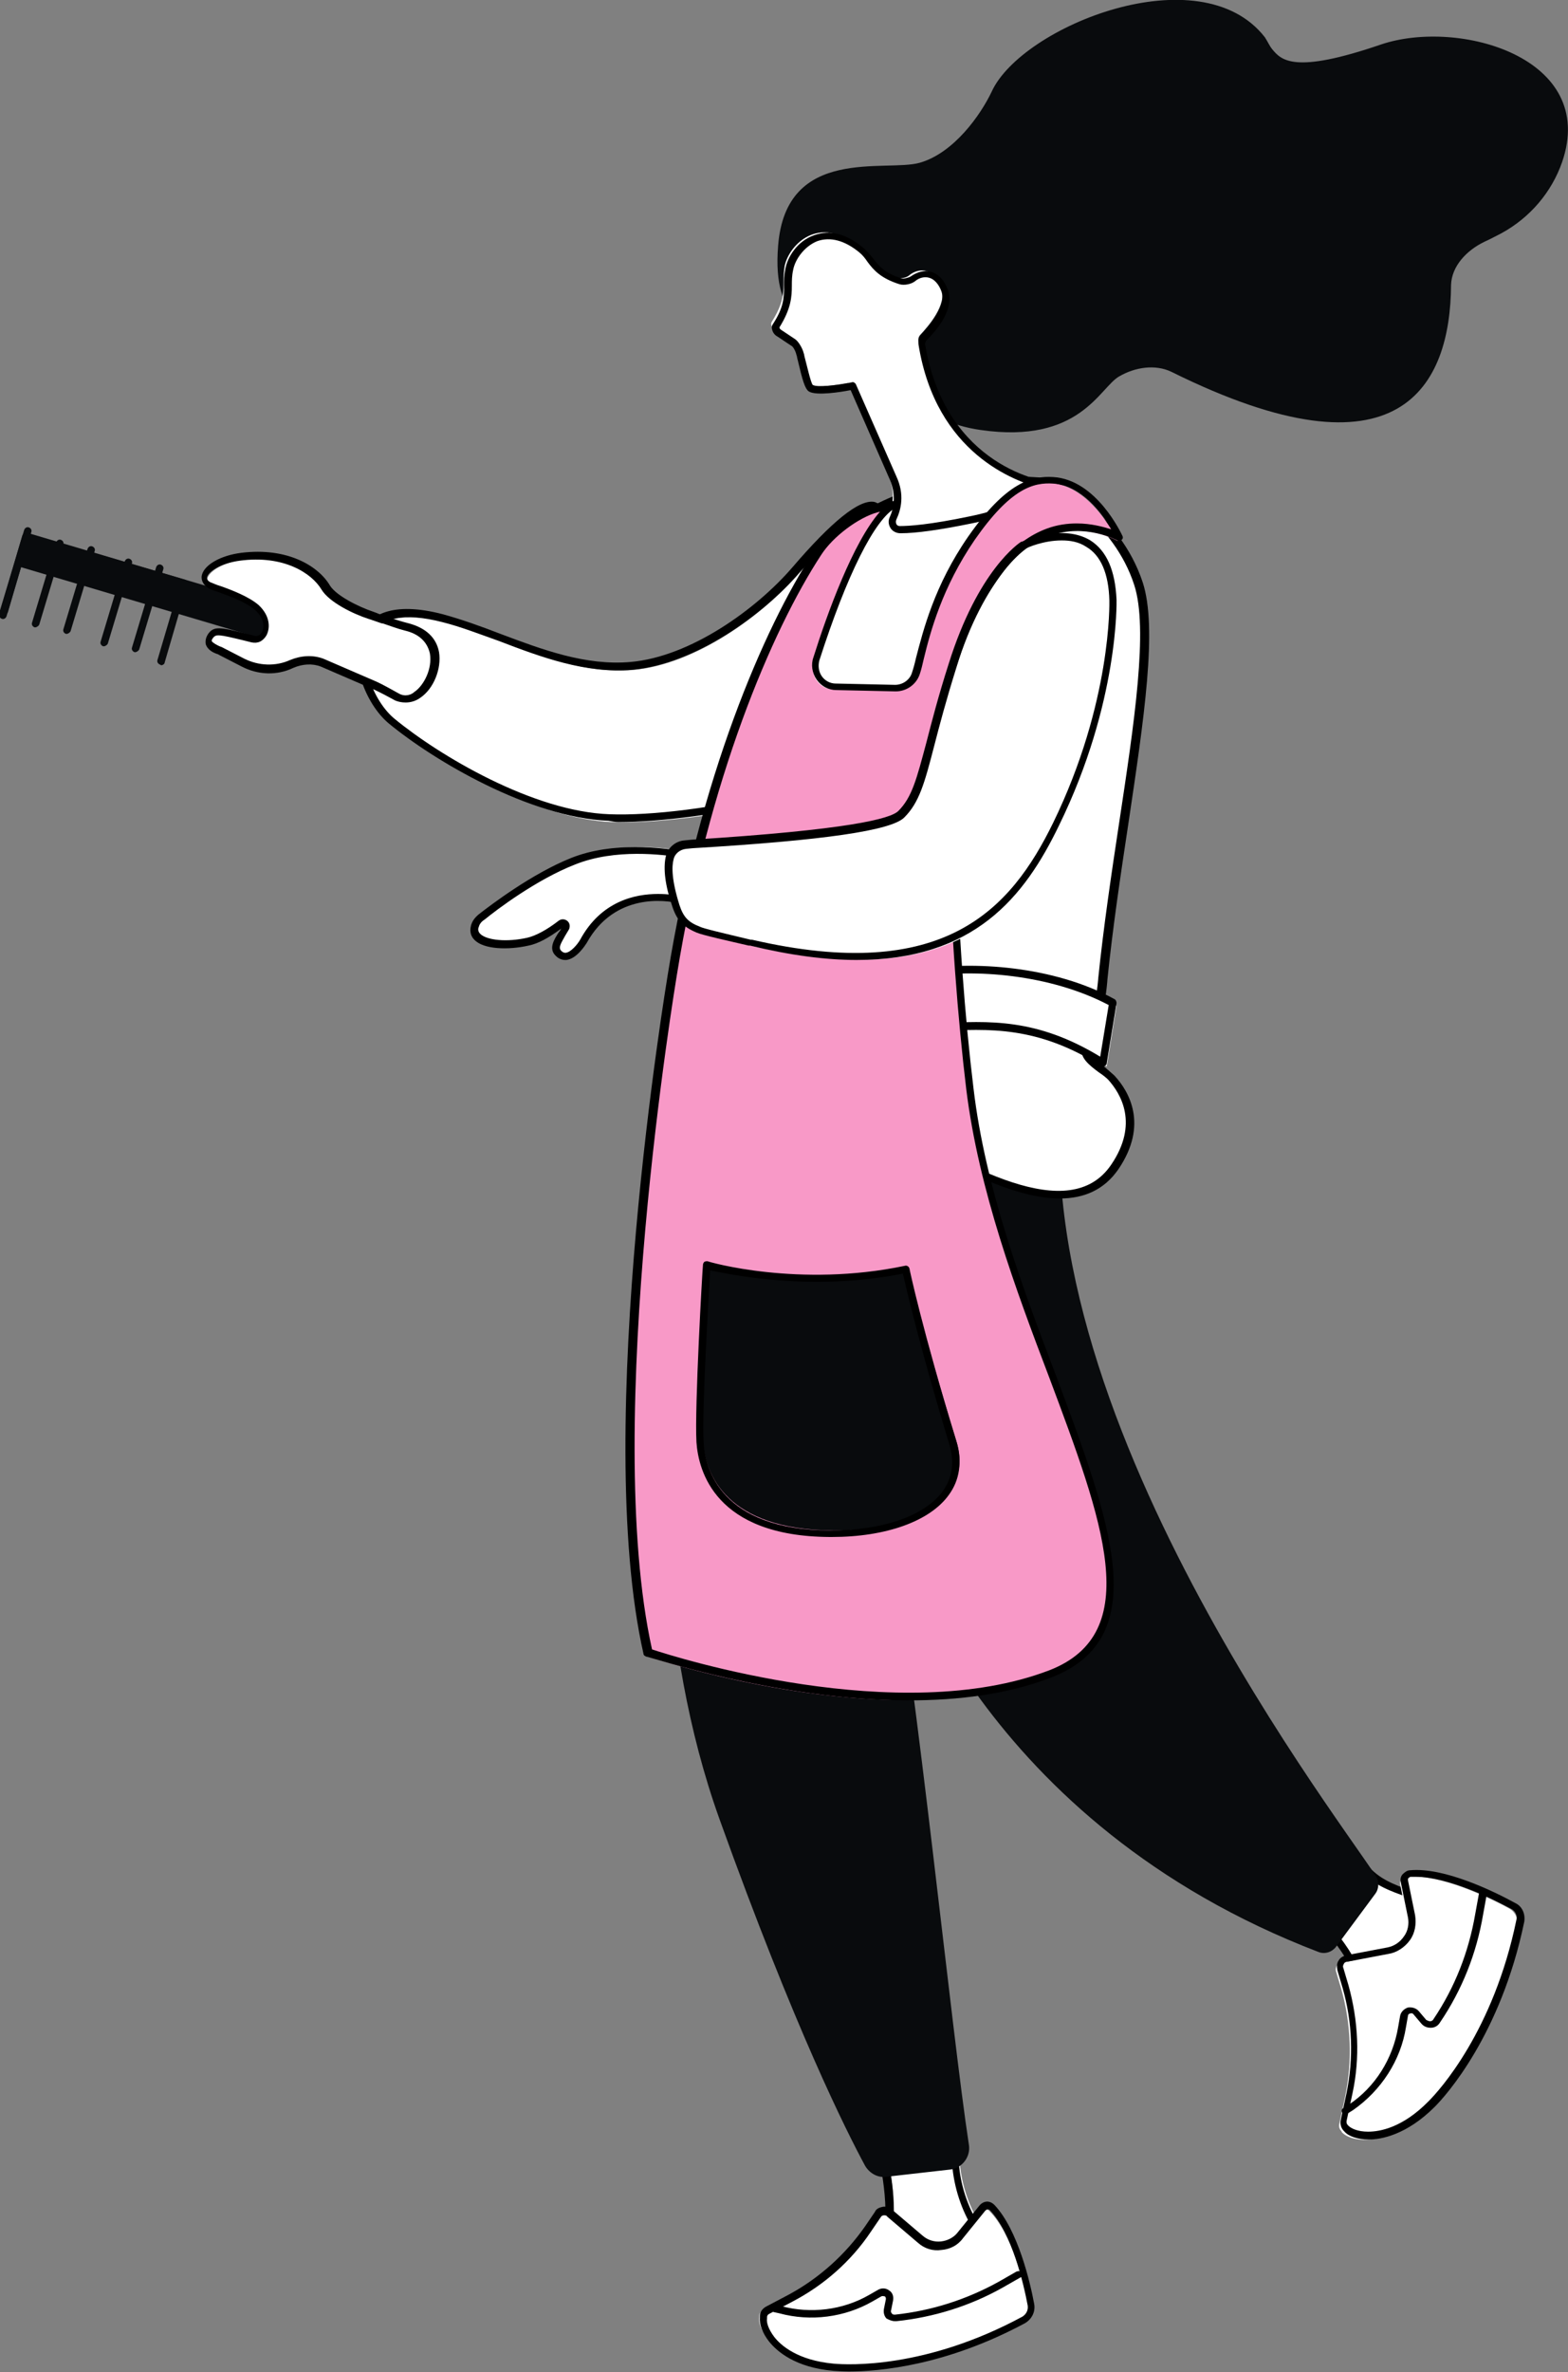 <svg xmlns="http://www.w3.org/2000/svg" xmlns:xlink="http://www.w3.org/1999/xlink" id="Calque_1" x="0px" y="0px" viewBox="0 0 240 363" style="enable-background:new 0 0 240 363;" xml:space="preserve"><rect x="0" y="0" width="240" height="363" fill="#808080" stroke="none"/><style type="text/css">	.st0{fill-rule:evenodd;clip-rule:evenodd;fill:#FFFFFF;}	.st1{fill-rule:evenodd;clip-rule:evenodd;}	.st2{fill-rule:evenodd;clip-rule:evenodd;fill:#090B0D;}	.st3{fill-rule:evenodd;clip-rule:evenodd;fill:#F899C7;}</style><g transform="matrix(-1 0 0 1 240 0)">	<path class="st0" d="M104.3,329.3c0,0-2.6,10.4,0.4,15.3l0.9,2l-17.3-3.8l1.2-1.7c2.1-3.1,3.3-6.6,3.6-10.2L104.3,329.3z"></path>	<path class="st1" d="M89.8,342.8l15.3,3.4l-0.4-1c-2.6-4.2-1.2-12.2-0.6-14.7l-9.9,1.4c-0.4,3.5-1.6,6.9-3.6,9.9L89.8,342.8z   M106,347.5c0,0-0.1,0-0.1,0l-17.1-3.8c-0.2,0-0.3-0.2-0.4-0.3s0-0.4,0.1-0.5l1.2-1.7c2-3,3.2-6.4,3.5-9.8c0-0.3,0.2-0.5,0.5-0.5  l11.2-1.5c0.2,0,0.4,0,0.5,0.2c0.1,0.1,0.2,0.3,0.1,0.5c0,0.1-2.5,10.2,0.3,14.7c0,0,0,0.1,0,0.1l0.8,2c0.1,0.2,0,0.4-0.1,0.6  C106.3,347.4,106.2,347.5,106,347.5L106,347.5z"></path>	<path class="st0" d="M106.1,339.2l1.5,2.2c3.1,4.3,7.1,7.8,11.9,10.2l3.7,1.9c0.3,0.2,0.6,0.5,0.6,0.9l0,0.2  c0.3,2.1-2.8,6.6-10.8,7.3c-5,0.4-16.3-0.3-29.3-7c-0.8-0.4-1.3-1.3-1.1-2.2c0.6-3.2,2.5-10.9,6-14.4c0.4-0.4,1-0.4,1.4,0l3.4,4  c1.5,1.8,4.3,2.1,6.1,0.5l4.7-3.8C104.8,338.5,105.7,338.6,106.1,339.2"></path>	<path class="st1" d="M88.8,338.1c-0.1,0-0.2,0-0.3,0.1c-3.4,3.5-5.2,11.4-5.8,14.6c-0.1,0.7,0.2,1.3,0.8,1.7  c14.8,8,26.7,7.4,28.9,7.2c5.5-0.5,8.1-2.8,9.1-4.1c0.9-1.2,1.2-2.2,1.1-2.8l0-0.2c0-0.2-0.1-0.4-0.3-0.5l-3.6-1.9  c-4.8-2.5-9-6.2-12-10.7l-1.5-2.2c-0.1-0.2-0.3-0.3-0.5-0.3c-0.2,0-0.4,0-0.5,0.2l-4.7,4c-1,0.9-2.3,1.3-3.6,1.1  c-1.3-0.1-2.5-0.7-3.3-1.8l-3.4-4.2C89,338.1,88.9,338.1,88.8,338.1C88.9,338.1,88.9,338.1,88.8,338.1L88.8,338.1z M110.1,362.9  c-4.7,0-14.9-0.9-27-7.4c-1-0.6-1.6-1.7-1.4-2.9c0.6-3.3,2.5-11.4,6.1-15.2c0.3-0.3,0.7-0.5,1.1-0.5c0.4,0,0.8,0.2,1.1,0.5l3.4,4.2  c0.6,0.8,1.6,1.3,2.6,1.4c1,0.1,2-0.2,2.8-0.9l4.7-4c0.4-0.3,0.9-0.5,1.4-0.4c0.5,0.1,1,0.3,1.2,0.8l1.5,2.2c3,4.3,7,7.9,11.6,10.4  l3.6,1.9c0.5,0.3,0.9,0.8,0.9,1.4l0,0.2c0.1,1.1-0.4,2.4-1.4,3.7c-1.2,1.5-4,4-9.9,4.5C112.1,362.8,111.2,362.9,110.1,362.9  L110.1,362.9z"></path>	<path class="st1" d="M103,355.2c-0.1,0-0.1,0-0.2,0c-5.7-0.6-11.2-2.3-16.2-5.1l-2.8-1.6c-0.3-0.1-0.4-0.5-0.2-0.7  c0.2-0.3,0.5-0.3,0.8-0.2l2.8,1.6c4.9,2.7,10.2,4.4,15.8,5c0.2,0,0.4,0,0.5-0.2c0.1-0.1,0.2-0.3,0.1-0.5l-0.3-1.5  c-0.1-0.6,0.1-1.2,0.6-1.5c0.5-0.4,1.2-0.4,1.7-0.1l1.4,0.8c4,2.3,8.9,2.9,13.4,1.7l0.9-0.2c0.3-0.1,0.6,0.1,0.7,0.4  c0.1,0.3-0.1,0.6-0.4,0.7l-0.9,0.2c-4.8,1.3-10,0.6-14.2-1.8l-1.4-0.8c-0.2-0.1-0.4,0-0.5,0c-0.1,0-0.2,0.2-0.2,0.4l0.3,1.5  c0.1,0.5,0,1.1-0.4,1.5C103.9,355,103.5,355.2,103,355.2"></path>	<path class="st0" d="M41.3,290.4c0,0-8.5,7.6-9.2,13.6l-0.6,2.3l-11.4-15.7l2.1-0.4c3.5-1.5,7-2.1,9.5-5.1L41.3,290.4z"></path>	<path class="st1" d="M20.7,291.5l10.1,13.9l0.3-1.1c0.6-5.2,6.7-11.4,8.7-13.2l-8.4-4.6c-1.9,2.1-4.3,2.9-6.8,3.8  c-0.8,0.3-1.7,0.6-2.5,1c0,0-0.1,0-0.1,0L20.7,291.5z M31,307.2c-0.2,0-0.3-0.1-0.4-0.2l-11.3-15.5c-0.1-0.2-0.1-0.4-0.1-0.5  c0.1-0.2,0.2-0.3,0.4-0.3l2-0.4c0.9-0.4,1.7-0.7,2.5-1c2.5-0.9,4.9-1.8,6.6-3.9c0.2-0.2,0.5-0.3,0.7-0.1l9.5,5.2  c0.2,0.1,0.3,0.2,0.3,0.4c0,0.2,0,0.4-0.2,0.5c-0.1,0.1-8.2,7.5-8.9,13.1c0,0,0,0.1,0,0.1l-0.6,2.2c-0.1,0.2-0.2,0.4-0.4,0.4  C31.1,307.2,31.1,307.2,31,307.2z"></path>	<path class="st0" d="M35.5,301.7l-0.8,2.7c-1.5,5.3-1.7,11-0.6,16.4L35,325c0.1,0.4,0,0.8-0.3,1.1l-0.1,0.2  c-1.6,1.7-7.3,2.2-13.2-3.7c-3.6-3.7-10.6-13.2-13.6-28.1c-0.2-0.9,0.3-1.9,1.1-2.4c3.1-1.7,10.7-5.4,15.9-4.9  c0.6,0.1,1,0.6,0.9,1.1l-1.1,5.5c-0.5,2.4,1.1,4.8,3.6,5.3l6.3,1.2C35.2,300.3,35.7,301,35.5,301.7"></path>	<path class="st1" d="M23.3,287.2c-5,0-11.8,3.4-14.6,4.9c-0.6,0.3-1,1-0.8,1.7c3.5,17,11.8,26.1,13.4,27.7c4,4.1,7.5,4.7,9.3,4.7  c1.6,0,2.6-0.5,3-0.9l0.1-0.1c0.2-0.2,0.2-0.4,0.2-0.6l-0.9-4.2c-1.2-5.5-0.9-11.2,0.6-16.6l0.8-2.7c0.1-0.2,0-0.4-0.1-0.6  c-0.1-0.2-0.3-0.3-0.5-0.3l-6.3-1.2c-1.3-0.2-2.5-1-3.3-2.1c-0.8-1.1-1-2.5-0.8-3.8l1.1-5.4c0-0.1,0-0.3-0.1-0.3  c-0.1-0.1-0.2-0.2-0.3-0.2C23.9,287.2,23.6,287.2,23.3,287.2z M30.5,327.4c-1.9,0-5.8-0.7-10.1-5c-1.7-1.7-10.1-11-13.7-28.3  c-0.2-1.2,0.3-2.4,1.4-2.9c3.1-1.7,10.8-5.5,16.1-5c0.4,0,0.8,0.3,1.1,0.6c0.3,0.3,0.4,0.8,0.3,1.2l-1.1,5.4c-0.2,1,0,2.1,0.6,2.9  c0.6,0.9,1.5,1.5,2.5,1.7l6.3,1.2c0.5,0.1,1,0.4,1.2,0.8c0.3,0.4,0.3,1,0.2,1.5c0,0,0,0,0,0l-0.8,2.7c-1.5,5.2-1.7,10.8-0.6,16.1  l0.9,4.2c0.1,0.6-0.1,1.2-0.5,1.6l-0.1,0.1C33.6,326.9,32.2,327.4,30.5,327.4C30.5,327.4,30.5,327.4,30.5,327.4L30.5,327.4z"></path>	<path class="st1" d="M34,323.5c-0.1,0-0.2,0-0.3-0.1l-0.8-0.5c-4.3-3-7.3-7.6-8.1-12.7l-0.3-1.7c0-0.3-0.3-0.4-0.4-0.4  c-0.1,0-0.3-0.1-0.5,0.2l-1.1,1.3c-0.4,0.5-0.9,0.7-1.5,0.7c-0.6,0-1.1-0.3-1.4-0.8c-3.4-5-5.6-10.6-6.6-16.5l-0.6-3.3  c-0.1-0.3,0.2-0.6,0.5-0.6c0.3-0.1,0.6,0.2,0.7,0.5l0.6,3.3c1,5.8,3.1,11.2,6.4,16.1c0.1,0.2,0.3,0.3,0.5,0.3  c0.2,0,0.4-0.1,0.6-0.2l1.1-1.3c0.4-0.5,1.1-0.7,1.7-0.6c0.6,0.2,1.1,0.7,1.2,1.3l0.3,1.7c0.8,4.8,3.5,9.2,7.6,11.9l0.8,0.5  c0.3,0.2,0.3,0.5,0.1,0.8C34.3,323.4,34.2,323.5,34,323.5"></path>	<path class="st2" d="M76.1,158.7l53.1-1.3c0,0,19.9,67.2,0.7,120.9c-11.6,32.3-19.5,47.9-22.3,53.1c-0.7,1.2-2,1.9-3.3,1.7  l-9.7-1.1c-1.9-0.2-3.2-2-2.9-3.8c2.7-17.6,7.8-69.3,12.4-95.5c0,0,0,0,0,0c-1.3,4.6-14.5,46.3-65.9,66c-1,0.4-2.1,0-2.7-0.8  l-6-8.1c-0.6-0.8-0.6-1.9-0.1-2.7C36.5,276.2,87.8,209.8,76.1,158.7"></path>	<path class="st0" d="M100.4,243.8c-0.1,0-0.1,0-0.2,0c-0.3-0.1-0.5-0.4-0.4-0.7c0.3-1,0.6-2,0.9-3c4-13.6,7.4-25.3,15.5-30.7  c0.3-0.2,0.6-0.1,0.8,0.2c0.2,0.3,0.1,0.6-0.2,0.8c-7.8,5.1-11,16.2-15.1,30.1c-0.3,1-0.6,2-0.9,3  C100.9,243.7,100.6,243.8,100.4,243.8"></path>	<path class="st0" d="M105,78.3c0,0,1.4-3.9,12.7,9.4c5.5,6.4,15.7,13.9,25.2,14.8c10.3,1,20-5,28.9-7.3  c17.1-4.4,13.4,11.2,7.8,15.8c-6.8,5.6-21.4,14.3-33.3,14.8c-11.9,0.5-41-4.6-43-13.1C101.3,104.2,105,78.3,105,78.3"></path>	<path class="st1" d="M106.1,78.1c-0.2,1.7-3.6,26-1.7,33.9c1.8,7.6,29.5,13.1,42.3,12.6c11.7-0.4,26.1-9,32.9-14.6  c3.3-2.7,5.7-9.1,3.8-12.7c-1.5-2.8-5.3-3.6-11.1-2.1c-2.8,0.7-5.6,1.8-8.7,2.9c-6.5,2.5-13.3,5-20.4,4.4  c-9.6-0.9-19.9-8.3-25.6-14.9c-8.1-9.4-10.8-9.8-11.5-9.7C106.2,78,106.1,78,106.1,78.1z M145.3,125.8c-12.4,0-39.9-4.8-41.9-13.5  c-2-8.4,1.5-33.4,1.7-34.5c0,0,0-0.1,0-0.1c0-0.1,0.3-0.7,1.1-0.9c2.3-0.4,6.5,3,12.5,10c5.5,6.4,15.6,13.7,24.8,14.5  c6.9,0.6,13.5-1.9,19.9-4.3c3.1-1.2,5.9-2.2,8.8-3c8-2.1,11.2,0.3,12.4,2.6c2.1,4.2-0.5,11.1-4.1,14.1  c-6.9,5.7-21.6,14.4-33.6,14.9C146.3,125.7,145.8,125.8,145.3,125.8L145.3,125.8z"></path>	<path class="st0" d="M128.3,141.4c1.9-20.3-13.3-56.5-16.2-59.4c-4.3-4.3-13.8-10.5-33.1-8.7c0,0-10.2,5-13.6,15.5  c-3.4,10.3,3.1,37.1,5.4,60.6c0,0,0.5,6.5,2.5,10.8c0.7,1.5-2.7,3.1-3.8,4.3c-2.1,2.3-5,7.2-0.6,13.7c10.1,15,41.7-14.1,52.2-14.7  c6.8-0.4,9.4,1.9,10.1,4.1c0,0,8.6-1.2,1.4-19.3c-0.7-1.7-1.7-3.2-2.9-4.5c-0.1-0.1-0.1-0.1-0.2-0.2  C129,143,128.7,142.3,128.3,141.4"></path>	<path class="st1" d="M79.6,74.4c-1,0.5-10.1,5.5-13.2,15.1c-2.2,6.7,0,21.2,2.3,36.4c1.2,7.9,2.4,16,3.2,23.8  c0,0.1,0.5,6.4,2.4,10.6c0.6,1.4-1,2.7-2.5,3.8c-0.6,0.4-1.1,0.8-1.4,1.1c-2,2.2-4.7,6.8-0.5,13c6.4,9.5,22.3,0.2,35.2-7.3  c6.8-4,12.8-7.4,16.4-7.6c7.3-0.4,9.7,2.3,10.5,3.9c0.6-0.2,1.6-0.7,2.4-2.1c1.2-2.2,1.9-6.8-1.9-16.3c-0.6-1.5-1.6-3-2.8-4.4  c-0.1-0.1-0.1-0.1-0.2-0.2c-0.4-0.4-0.7-1.1-1.2-2.2c0-0.1,0-0.2,0-0.3c1.9-20-13.3-56.2-16-58.9C107.3,78.1,97.7,72.8,79.6,74.4  L79.6,74.4z M77.8,183.4c-3.7,0-6.8-1.3-9-4.5c-4.6-6.8-1.6-11.9,0.6-14.3c0.4-0.4,0.9-0.8,1.5-1.3c1-0.7,2.4-1.8,2.1-2.4  c-2-4.4-2.5-10.7-2.5-11c-0.8-7.8-2-15.9-3.2-23.8c-2.4-16.1-4.5-30-2.2-37c3.5-10.6,13.5-15.6,13.9-15.8c0.1,0,0.1,0,0.2-0.1  c18.6-1.7,28.5,3.9,33.5,8.8c2.8,2.8,18.3,38.8,16.4,59.6c0.4,0.9,0.7,1.5,1,1.8c0,0.1,0.1,0.1,0.1,0.2c1.3,1.5,2.3,3,3,4.7  c3.2,8,3.8,13.8,1.8,17.3c-1.4,2.4-3.5,2.7-3.6,2.8c-0.3,0-0.5-0.1-0.6-0.4c-0.4-1.3-2.1-4.1-9.5-3.7c-3.4,0.2-9.5,3.7-15.9,7.5  C96.4,177.2,85.8,183.4,77.8,183.4L77.8,183.4z"></path>	<path class="st2" d="M115.3,49.6c0,0,6.6,0.1,5.6-12c-1.2-15.4-16.5-11.2-21.7-12.7C94,23.4,89.9,17.6,88.2,14  c-4.6-10-31.9-21-41.8-8.3C46,6.3,45.7,7,45.3,7.5c-1.4,1.7-3.3,3.9-16.7-0.7C16.7,2.8-4.6,8.8,0.9,24.8c1.6,4.6,4.9,8.5,9.3,10.9  c0.8,0.4,1.7,0.9,2.6,1.3c2.7,1.3,5,3.7,5.1,6.6c0.1,15.4,7.7,30.7,42.8,13.3c2.5-1.2,5.6-0.7,8,0.7c3,1.7,6,10.4,21.2,8.2  c9.3-1.3,13.8-7.6,16.9-11.6C110.2,49.7,115.3,49.6,115.3,49.6"></path>	<path class="st0" d="M100.8,42.1c0.4,0.4,1.4,0.6,1.9,0.4c4-1.3,4.2-3.3,6.1-4.8c5.8-4.9,10.4-0.3,11.1,3c0.5,3-0.6,4.5,2,8.6  c0.2,0.4-0.1,0.9-0.5,1.1l-2.1,1.4c-0.4,0.3-0.9,1.3-1.1,1.8c-0.4,1.6-1,4.9-1.6,5.3c-1.2,0.7-6.4-0.3-6.4-0.3l-6.2,14.2  c-1.1,2.6-0.6,4.8,0,6.1c0.4,0.8-0.2,1.8-1.1,1.8c-1.7,0-4.9-0.3-11-1.5c-8-1.6-12.2-5.2-12.2-5.2s16.4-2,19.7-21.7  c0.1-0.4,0-0.8-0.3-1.1C98,50,95,46.7,95.9,44C97,41,99.3,40.9,100.8,42.1"></path>	<path class="st1" d="M80.6,74.7c1.7,1.1,5.4,3.2,10.9,4.3c6.2,1.3,9.3,1.5,10.8,1.5c0.2,0,0.4-0.1,0.5-0.3c0.1-0.2,0.1-0.5,0-0.7  c-0.7-1.5-1.3-3.8,0-6.6l6.2-14.1c0.1-0.2,0.4-0.4,0.6-0.3c2.4,0.5,5.4,0.8,6,0.4c0.3-0.3,0.9-3,1.2-4.1c0.1-0.3,0.1-0.6,0.2-0.8  c0.1-0.5,0.7-1.7,1.3-2.1l2.1-1.4c0.2-0.1,0.3-0.3,0.3-0.4c-1.8-2.9-1.9-4.7-1.9-6.4c0-0.7,0-1.5-0.2-2.4c-0.3-1.6-1.7-3.6-3.7-4.4  c-2-0.7-4.2-0.1-6.4,1.7c-0.5,0.4-0.9,0.9-1.3,1.5c-0.9,1.2-2,2.5-4.9,3.4c-0.7,0.2-1.8,0-2.4-0.5c-0.6-0.5-1.4-0.7-2.1-0.5  c-0.8,0.2-1.5,1-1.9,2.1c-0.8,2.4,1.8,5.4,3,6.6c0.4,0.4,0.6,1,0.5,1.6C96.7,69.4,84.6,73.7,80.6,74.7L80.6,74.7z M102.1,81.6  c-2.3,0-5.9-0.5-10.8-1.5c-8-1.6-12.2-5.1-12.4-5.3c-0.2-0.1-0.2-0.4-0.2-0.6c0.1-0.2,0.2-0.4,0.5-0.4c0.7-0.1,16-2.1,19.2-21.1  c0-0.1,0-0.4-0.2-0.6c-1.7-1.7-4.3-4.8-3.3-7.7c0.7-1.9,1.8-2.6,2.6-2.8c1-0.3,2.1,0,3.1,0.7c0.3,0.2,1.1,0.4,1.4,0.3  c2.6-0.8,3.5-1.9,4.4-3.1c0.4-0.5,0.9-1.1,1.5-1.6c3.2-2.7,5.8-2.5,7.5-1.9c2.6,0.9,4.1,3.4,4.4,5.2c0.2,1,0.2,1.8,0.2,2.6  c0,1.7,0,3.2,1.7,5.8c0.2,0.3,0.2,0.6,0.1,0.9c-0.1,0.4-0.4,0.8-0.8,1l-2.1,1.4c-0.3,0.1-0.7,0.9-0.8,1.4c-0.1,0.2-0.1,0.5-0.2,0.8  c-0.7,3-1.1,4.4-1.7,4.8c-1.1,0.7-4.9,0.1-6.4-0.2l-6,13.7c-1,2.4-0.6,4.4,0,5.7c0.3,0.6,0.2,1.2-0.1,1.7c-0.3,0.5-0.9,0.8-1.5,0.8  C102.3,81.6,102.2,81.6,102.1,81.6z"></path>	<path class="st0" d="M98.8,149.4c-8-1.4-20.4-0.6-29.7,4.5l1.5,9.3c11.5-7.3,19.9-5.6,29.3-5.3L98.8,149.4z"></path>	<path class="st1" d="M70.3,153.8l1.3,7.9c9.7-5.9,17-5.5,24.8-5.1c1,0.1,2.1,0.1,3.2,0.2l-0.9-7.3  C90.9,148.2,79.2,149.1,70.3,153.8L70.3,153.8z M71.1,163.2c-0.1,0-0.2,0-0.2-0.1c-0.2-0.1-0.3-0.2-0.3-0.4l-1.5-9.2  c0-0.2,0.1-0.5,0.3-0.6c9.3-5.1,21.8-5.9,29.9-4.5c0.2,0,0.4,0.2,0.5,0.5l1,8.4c0,0.2,0,0.3-0.1,0.5c-0.1,0.1-0.3,0.2-0.4,0.2  c-1.3,0-2.6-0.1-3.9-0.2c-7.8-0.4-15.2-0.8-24.9,5.3C71.3,163.2,71.2,163.2,71.1,163.2z"></path>	<path class="st3" d="M79.2,73.9c3.5-0.2,7.2,1.2,12.5,8.9c6.2,9,7.5,17.3,8.5,20.6c0.4,1.4,1.7,2.3,3.1,2.3l9.1-0.2  c2.2,0,3.7-2.2,3-4.2c-2.3-7.1-7.3-21.2-12-23.8l2.9,0.8c3.2,0.9,7.1,4,8.9,6.8c7.2,11,17.4,34,22.2,64.5c0,0,11.7,68.7,3.7,103.8  c0,0-36.9,12.7-61.6,3.3c-24.6-9.5,7.4-49,12.3-89.6c2.7-22.3,4.5-58.4-0.1-70.7c-8.2-22.1-22.8-13.6-22.8-13.6  S72.9,74.3,79.2,73.9"></path>	<path class="st1" d="M75.2,80.1c1.4,0,3,0.2,4.6,0.8c5.1,1.9,9.3,6.8,12.2,14.8c4.8,12.8,2.6,50.3,0.1,71  c-1.9,15.4-7.6,30.7-12.7,44.1c-8.2,21.9-14.7,39.1,0,44.8c23,8.8,57.2-2,60.8-3.2c7.7-34.7-3.7-102.5-3.8-103.2  c-4.8-29.8-14.5-52.7-22.1-64.3c-1.8-2.8-5.7-5.7-8.6-6.5l-0.4-0.1c4.1,4.6,8.1,15.6,10.2,22.3c0.4,1.1,0.2,2.4-0.5,3.4  c-0.7,1-1.8,1.6-3,1.6l-9.1,0.2c-1.7,0-3.2-1.1-3.7-2.7c-0.2-0.6-0.4-1.4-0.6-2.3c-1-4.1-2.8-10.9-7.8-18.2c-5.5-7.9-9-8.8-12-8.6  c-4.4,0.3-7.5,4.6-8.9,7C71.2,80.6,73,80.1,75.2,80.1L75.2,80.1z M100.9,260.2c-7.5,0-15.1-0.9-21.8-3.5  c-15.8-6.1-9.1-23.8-0.7-46.3c5.1-13.4,10.8-28.6,12.6-43.9c2.5-20.5,4.6-57.8-0.1-70.4c-2.8-7.6-6.7-12.4-11.6-14.1  C73.9,80,69,82.7,69,82.7c-0.2,0.1-0.5,0.1-0.7-0.1c-0.2-0.2-0.2-0.4-0.1-0.6c0.2-0.4,4-8.6,10.6-9c3.3-0.2,7.2,0.8,13,9.1  c5.2,7.5,6.9,14.4,8,18.6c0.2,0.9,0.4,1.6,0.6,2.2c0.3,1.1,1.4,1.9,2.6,1.9l9.1-0.2c0.8,0,1.6-0.4,2.1-1.1c0.5-0.7,0.6-1.6,0.4-2.4  c-4.2-13.1-8.5-21.7-11.7-23.4c-0.2-0.1-0.4-0.4-0.2-0.7c0.1-0.3,0.4-0.4,0.7-0.3l2.9,0.8c3.2,0.9,7.2,4,9.2,7  c7.6,11.6,17.5,34.7,22.3,64.7c0.1,0.7,11.6,69.1,3.7,103.9c0,0.2-0.2,0.3-0.4,0.4C140.6,253.5,121,260.2,100.9,260.2L100.9,260.2z  "></path>	<path class="st2" d="M93.6,220.6c-2.7,8.6,6.7,13.7,18.9,13.6c16.2-0.1,19.6-8.5,19.9-13.7c0.3-5.2-1-26.6-1-26.6s-14,4-30.6,0.7  C100.8,194.6,98.8,203.8,93.6,220.6"></path>	<path class="st1" d="M101.8,194.9c-0.5,2.2-2.6,11.3-7.1,26.1c-0.8,2.7-0.5,5.1,1,7.2c2.8,3.8,9.2,6,17.3,6  c16.7-0.1,19.1-9.5,19.3-13.5c0.3-4.7-0.8-22.6-1-26.3C128.3,195,116,197.7,101.8,194.9z M112.7,235.2c-8.3,0-15-2.4-17.9-6.4  c-1.7-2.3-2.1-5.1-1.2-8.2l0.5,0.2l-0.5-0.2c5.2-17,7.2-26.4,7.2-26.5c0.1-0.3,0.4-0.5,0.7-0.4c16.2,3.4,30.1-0.6,30.2-0.7  c0.2,0,0.3,0,0.5,0.1c0.1,0.1,0.2,0.3,0.2,0.4c0.1,0.9,1.3,21.9,1,27.2c-0.3,4.3-2.8,14.4-20.4,14.5  C112.9,235.2,112.8,235.2,112.7,235.2L112.7,235.2z"></path>	<g>		<path class="st2" d="M215.3,101.8c-0.2,0-0.5-0.2-0.5-0.4l-3.5-12c-0.1-0.3,0.1-0.6,0.4-0.7l24.2-7.1c0.3-0.1,0.6,0.1,0.7,0.4   l3.5,12c0.1,0.3-0.1,0.6-0.4,0.7c-0.3,0.1-0.6-0.1-0.7-0.4l-3.4-11.5l-23.1,6.7l3.4,11.5c0.1,0.3-0.1,0.6-0.4,0.7   C215.4,101.8,215.3,101.8,215.3,101.8"></path>		<path class="st2" d="M239.4,94.1c-0.2,0-0.5-0.2-0.6-0.4l-3.6-12.3c-0.1-0.3,0.1-0.6,0.4-0.7c0.3-0.1,0.6,0.1,0.7,0.4l3.7,12.3   c0.1,0.3-0.1,0.6-0.4,0.7C239.5,94.1,239.5,94.1,239.4,94.1"></path>		<path class="st2" d="M234.6,96c-0.2,0-0.5-0.2-0.6-0.4l-3.7-12.3c-0.1-0.3,0.1-0.6,0.4-0.7c0.3-0.1,0.6,0.1,0.7,0.4l3.7,12.3   c0.1,0.3-0.1,0.6-0.4,0.7C234.7,96,234.7,96,234.6,96"></path>		<path class="st2" d="M229.8,97c-0.2,0-0.5-0.2-0.6-0.4l-3.7-12.3c-0.1-0.3,0.1-0.6,0.4-0.7c0.3-0.1,0.6,0.1,0.7,0.4l3.7,12.3   c0.1,0.3-0.1,0.6-0.4,0.7C229.9,97,229.9,97,229.8,97"></path>		<path class="st2" d="M224.1,98.9c-0.2,0-0.5-0.2-0.6-0.4l-3.7-12.3c-0.1-0.3,0.1-0.6,0.4-0.7c0.3-0.1,0.6,0.1,0.7,0.4l3.7,12.3   c0.1,0.3-0.1,0.6-0.4,0.7C224.2,98.9,224.1,98.9,224.1,98.9"></path>		<path class="st2" d="M219.3,99.8c-0.2,0-0.5-0.2-0.6-0.4l-3.7-12.3c-0.1-0.3,0.1-0.6,0.4-0.7c0.3-0.1,0.6,0.1,0.7,0.4l3.7,12.3   c0.1,0.3-0.1,0.6-0.4,0.7C219.4,99.8,219.3,99.8,219.3,99.8"></path>		<path class="st2" d="M235.6,81.6l-47.5,14.1l1.5,5.1l47.5-14.1L235.6,81.6z"></path>	</g>	<path class="st0" d="M179.5,107.2c1-0.6,2.1-1.2,3.3-1.8l7.9-3.5c1.5-0.6,3.1-0.4,4.5,0.2c2.4,1.1,5,1,7.3-0.2l3.5-1.8  c0.5-0.3,2.4-0.9,1.5-2.3c-0.7-1.1-1.7-0.7-6.4,0.5c-1.7,0.4-3-2.5-0.6-4.8c1.9-1.8,6.2-2.9,7.1-3.5c2.1-1.3-0.6-3.8-4.6-4.3  c-6.9-0.9-11.2,2.1-12.8,4.7c-1.1,1.8-4.7,3.6-6.7,4.3c-1.7,0.6-3.7,1.4-5.5,1.8C169.8,98.5,175.3,109.7,179.5,107.2"></path>	<path class="st1" d="M179,106.1l0.3,0.5L179,106.1c1.1-0.6,2.3-1.3,3.4-1.8l8.1-3.5c1.6-0.6,3.4-0.5,5.1,0.2c2.2,1,4.8,0.9,7-0.2  l3.5-1.8c0.1,0,0.2-0.1,0.3-0.1c0.4-0.2,1-0.5,1.2-0.8c0-0.1,0-0.3-0.2-0.5c-0.4-0.6-1-0.5-4.7,0.4l-1.2,0.3  c-0.9,0.2-1.8-0.2-2.3-1.1c-0.6-1.2-0.5-3,1.2-4.6c1.5-1.3,4.1-2.3,5.8-2.9c0.7-0.2,1.3-0.5,1.6-0.6c0.6-0.3,0.5-0.7,0.5-0.8  c-0.2-0.8-2-2.1-5-2.5c-6.7-0.9-11,1.9-12.5,4.4c-1.2,2-5,3.8-7.2,4.5c-0.6,0.2-1.3,0.4-1.9,0.6c-1.2,0.4-2.5,0.9-3.7,1.2  c-2.1,0.5-3.4,1.7-3.8,3.5c-0.4,2.3,0.9,4.9,2.4,5.9C177,106.3,178,106.7,179,106.1L179,106.1z M177.9,107.5  c-0.7,0-1.5-0.2-2.2-0.7c-2.1-1.4-3.3-4.5-2.9-7c0.4-2.2,2-3.7,4.6-4.4c1.2-0.3,2.4-0.7,3.6-1.1c0.7-0.2,1.3-0.5,1.9-0.7  c2.1-0.7,5.6-2.4,6.6-4c1.7-2.9,6.4-5.9,13.6-5c3.1,0.4,5.6,1.8,6,3.4c0.1,0.4,0.1,1.3-1,2c-0.3,0.2-0.9,0.4-1.8,0.7  c-1.6,0.6-4.1,1.5-5.4,2.7c-1.3,1.2-1.4,2.5-1,3.3c0.2,0.4,0.6,0.7,1.1,0.6l1.2-0.3c4-1,5.1-1.3,6,0.1c0.3,0.5,0.4,1,0.3,1.5  c-0.3,0.9-1.2,1.3-1.8,1.5c-0.1,0-0.2,0.1-0.2,0.1l-3.5,1.8c-2.5,1.3-5.4,1.4-7.9,0.2c-1.4-0.6-2.9-0.7-4.2-0.2l-8.1,3.5  c-1.1,0.5-2.2,1.1-3.3,1.7C179,107.4,178.5,107.5,177.9,107.5L177.9,107.5z"></path>	<path class="st0" d="M166.9,141.3c-0.2-0.6-0.6-1-1-1.4c-1.8-1.4-8-6.2-14-8.6c-7.1-2.9-15.7-1.2-17.4-1c-4.3,0.5-2.7,4.6-2.7,4.6  c0.7,2,2,2.4,3,2.4c0.3,0,0.6,0,0.8-0.1c1.7-0.4,10.1-1.8,14.6,6.5c0,0,2.1,3.5,3.9,1.9c1.1-1.1-0.5-2.7-1-3.9  c-0.2-0.5,0.3-1,0.8-0.6c1.4,1.1,3.3,2.3,5,2.7C162.9,144.6,167.8,144.1,166.9,141.3"></path>	<path class="st1" d="M139.3,136.8c3.5,0,8.7,1.1,11.9,7c0.4,0.7,1.4,1.9,2.2,2c0.2,0,0.4,0,0.7-0.3c0.5-0.5,0-1.2-0.6-2.3  c-0.2-0.3-0.4-0.7-0.6-1c-0.2-0.5-0.1-1,0.3-1.3c0.4-0.3,0.9-0.3,1.3,0c1.8,1.4,3.5,2.3,4.8,2.6c3.1,0.7,6.2,0.4,7.2-0.6  c0.3-0.3,0.4-0.7,0.2-1.1c-0.1-0.4-0.4-0.8-0.9-1.1c-1.7-1.4-7.9-6.1-13.8-8.4c-6.2-2.5-13.5-1.5-16.3-1.1c-0.3,0-0.6,0.1-0.8,0.1  c-1,0.1-1.8,0.5-2.1,1.1c-0.7,1.1-0.1,2.7-0.1,2.7c0.6,1.7,1.7,2,2.5,2c0.2,0,0.4,0,0.7-0.1C136.6,137,137.8,136.8,139.3,136.8  L139.3,136.8z M153.5,146.9c-0.1,0-0.2,0-0.2,0c-1.6-0.2-2.9-2.3-3.1-2.6c-4.3-7.8-12.3-6.5-13.9-6.1c-0.3,0.1-0.7,0.1-1,0.1  c-1.7-0.1-2.9-1-3.5-2.7c0-0.1-0.8-2.1,0.2-3.7c0.6-0.9,1.6-1.4,3-1.6c0.2,0,0.4-0.1,0.7-0.1c2.8-0.4,10.4-1.5,16.9,1.1  c6,2.4,12.3,7.2,14.1,8.6c0.6,0.5,1,1,1.2,1.7c0.3,1.1-0.1,1.8-0.5,2.2c-1.4,1.5-5.2,1.6-8.3,0.9c-1.5-0.3-3.1-1.2-5-2.6  c0.1,0.2,0.2,0.4,0.4,0.6c0.7,1.1,1.6,2.5,0.4,3.6C154.5,146.7,154,146.9,153.5,146.9L153.5,146.9z"></path>	<path class="st0" d="M124.7,144.8c1.6-0.4,7.1-1.7,8.1-2.1c1.9-0.8,2.8-1.7,3.4-3.7c1.2-3.7,1.2-6,0.9-7.3c-0.2-1.1-1.2-1.9-2.4-2  c-5.4-0.3-30.2-1.7-33.1-4.6c-3.4-3.4-3.4-8.4-7.9-22.8c-4.5-14.4-10.9-18.4-10.9-18.4s-13.3-6.2-13.8,8.4c0,0-0.6,15.4,8.7,34.4  C84,139.1,93.7,152,124.7,144.8"></path>	<path class="st1" d="M77.5,82.7c-1.3,0-2.6,0.2-3.8,1c-2.2,1.3-3.4,4.1-3.5,8.2c0,0.2-0.4,15.5,8.6,34  c6.5,13.3,16.7,24.7,46.1,17.9l0.2,0c4.6-1.1,7.2-1.7,7.8-2c1.8-0.7,2.5-1.5,3.1-3.3c1.2-3.8,1.2-5.9,0.9-7c-0.2-0.9-1-1.5-1.9-1.6  l-1-0.1c-20.1-1.2-30.4-2.7-32.4-4.7c-2.3-2.3-3.1-5.2-4.6-11c-0.8-3.1-1.8-6.9-3.4-12C89.5,88.5,83.6,84.3,83.1,84  C82.8,83.8,80.3,82.7,77.5,82.7z M108.9,146.9c-18,0-25.7-9.6-31-20.6c-9.2-18.8-8.8-34.4-8.8-34.5c0.2-4.5,1.5-7.5,4-9.1  c4.3-2.6,10.2,0.1,10.5,0.2c0,0,0,0,0.1,0c0.3,0.2,6.6,4.3,11.1,18.7c1.6,5,2.6,8.9,3.4,12c1.5,5.6,2.2,8.4,4.3,10.5  c1.2,1.2,7.7,2.9,31.7,4.4l1,0.1c1.4,0.1,2.6,1.1,2.9,2.5c0.4,1.8,0.1,4.4-1,7.6c-0.7,2.1-1.6,3.1-3.7,4c-0.9,0.4-5,1.3-8,2l-0.2,0  C119,146.2,113.6,146.9,108.9,146.9L108.9,146.9z"></path></g></svg>